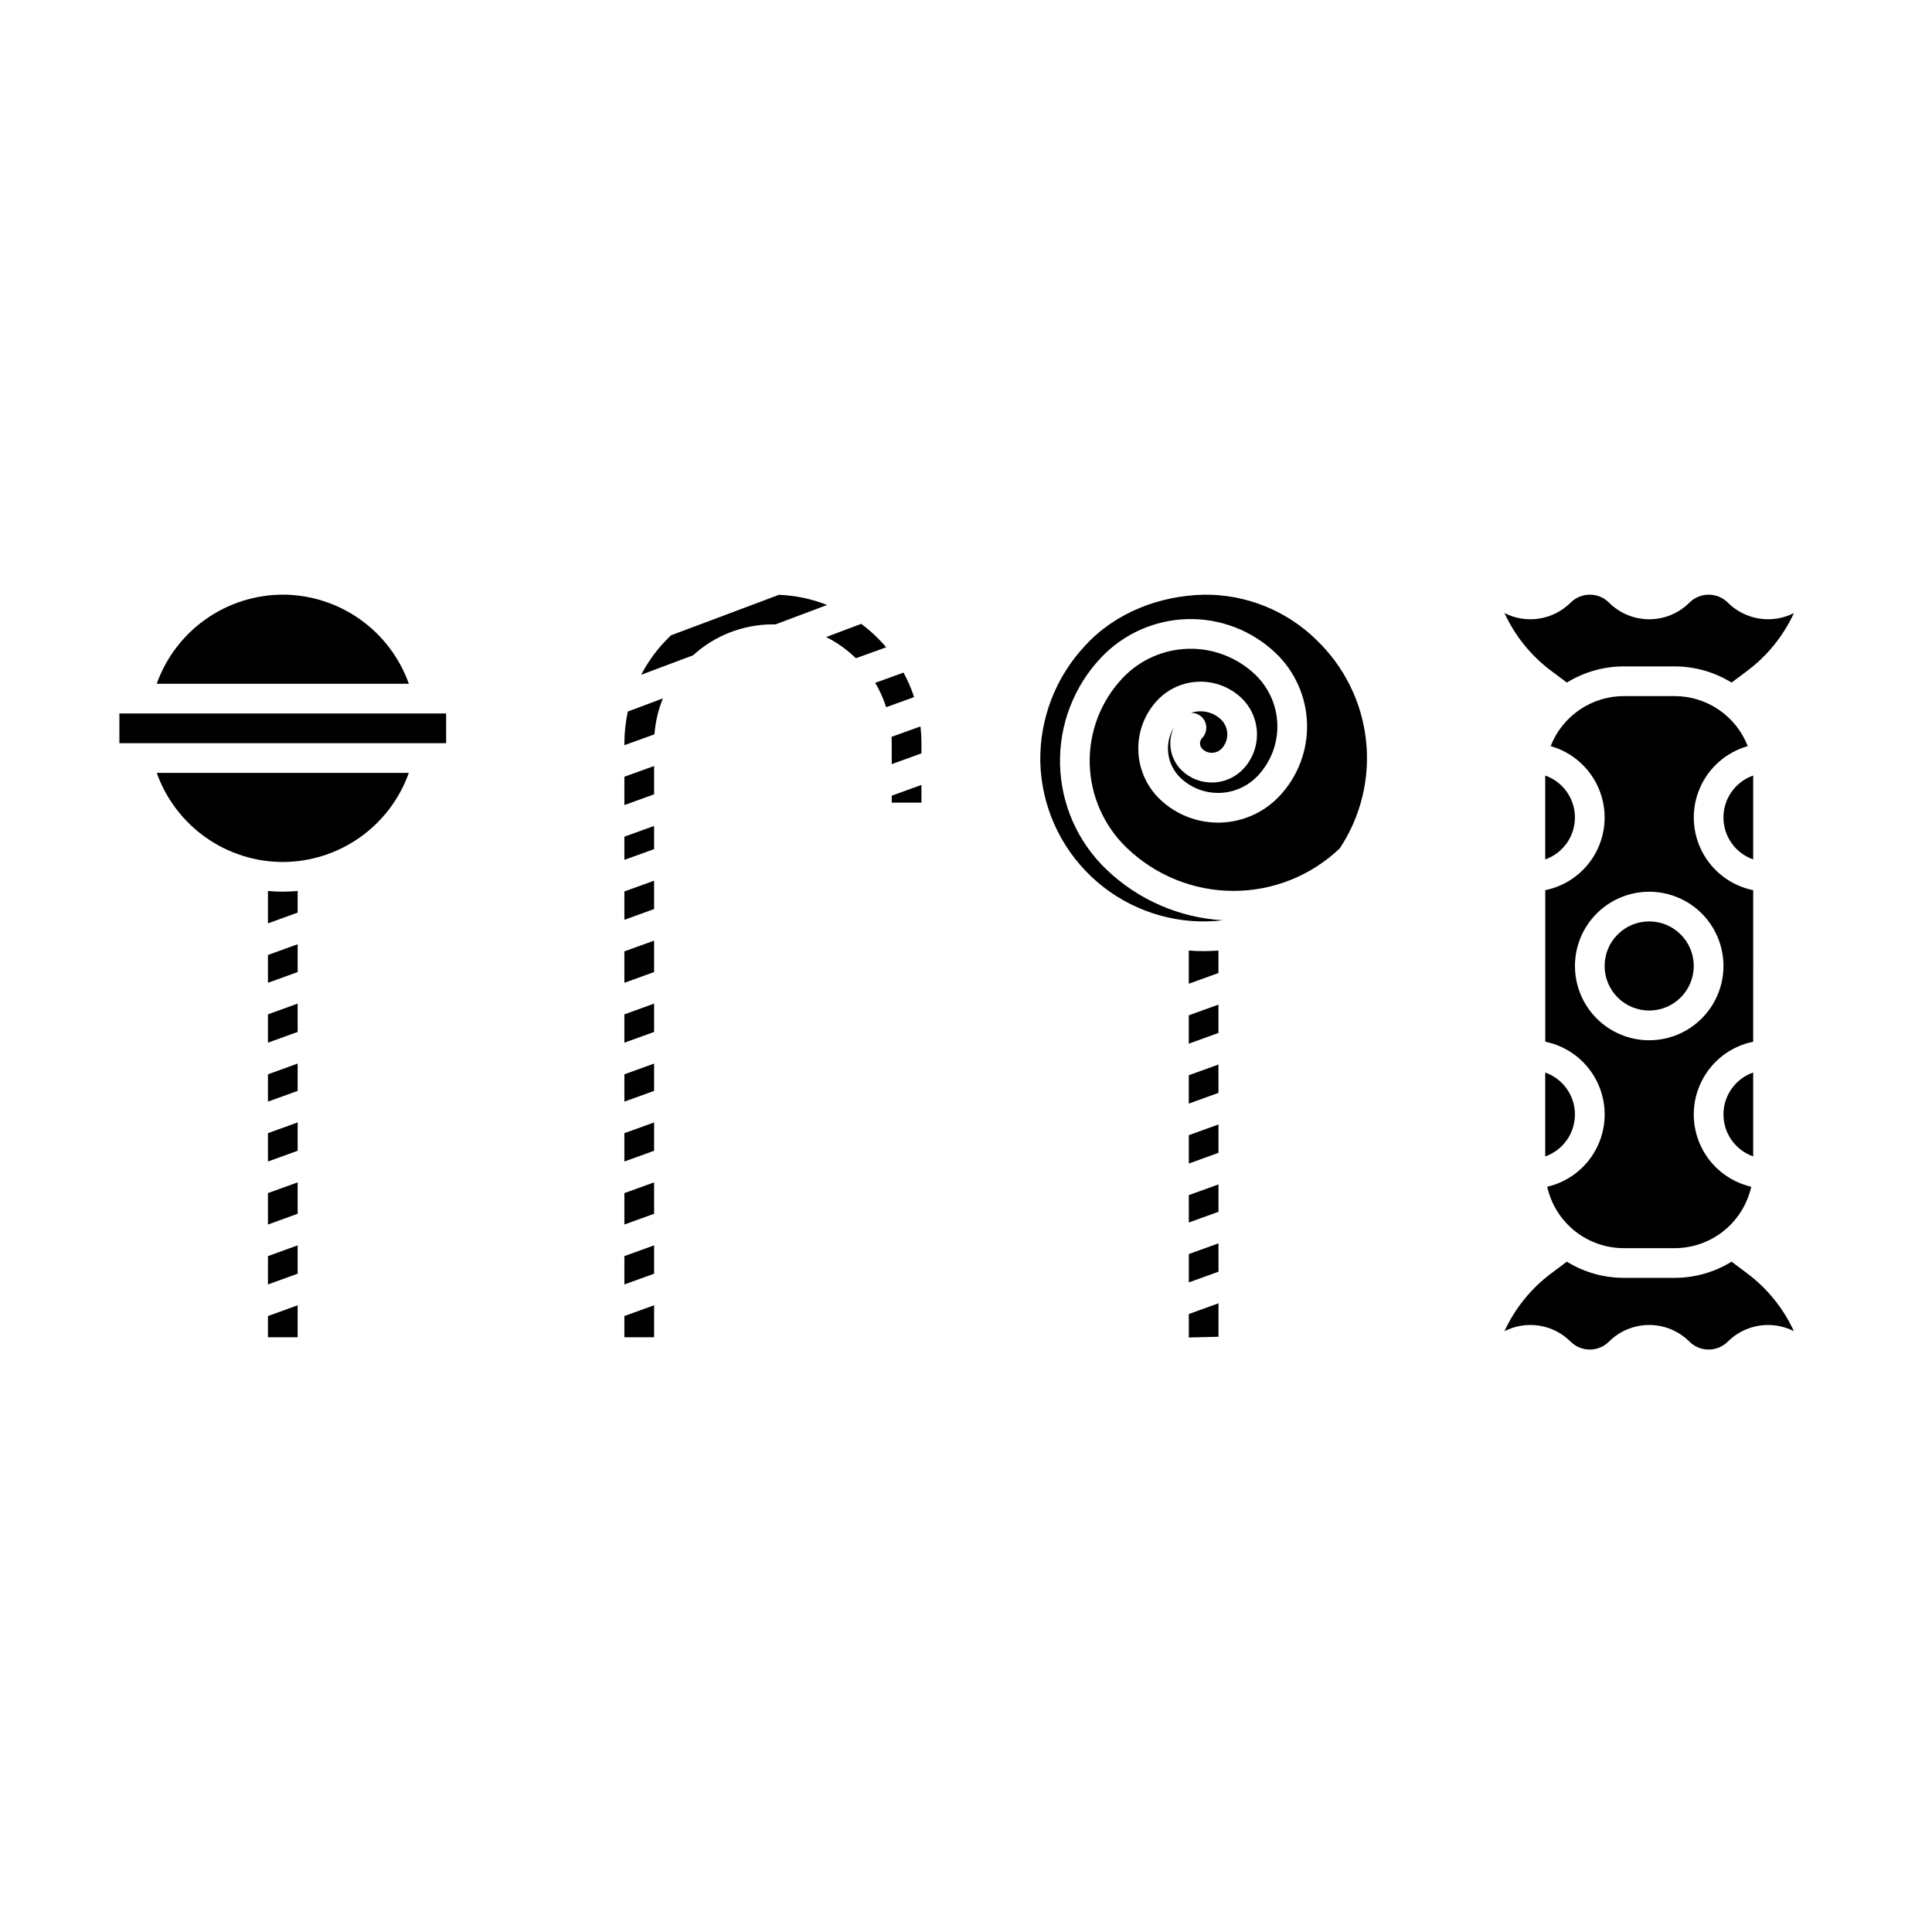 <?xml version="1.0" encoding="UTF-8"?>
<!-- Uploaded to: ICON Repo, www.iconrepo.com, Generator: ICON Repo Mixer Tools -->
<svg fill="#000000" width="800px" height="800px" version="1.1" viewBox="144 144 512 512" xmlns="http://www.w3.org/2000/svg">
 <g>
  <path d="m459.05 492.23v6.219l7.863-0.195v-8.867z"/>
  <path d="m466.9 395.91c-0.875 0.066-3.512 0.152-3.945 0.152-1.32 0-2.621-0.066-3.918-0.164v8.805l7.863-2.844z"/>
  <path d="m492.81 313.52c-7.961-7.769-18.684-12.059-29.805-11.918-11.637 0.266-23.32 4.66-31.406 13.465-7.859 8.355-12.133 19.453-11.906 30.922 0.305 11.477 5.144 22.363 13.465 30.27 8.316 7.91 19.434 12.199 30.91 11.922 1.367-0.035 2.723-0.137 4.062-0.297v0.004c-11.543-0.66-22.477-5.406-30.836-13.391-7.656-7.277-12.105-17.301-12.371-27.859-0.27-10.562 3.672-20.793 10.949-28.449 5.973-6.262 14.184-9.902 22.836-10.121 8.648-0.219 17.035 3.004 23.316 8.957 5.172 4.914 8.176 11.688 8.355 18.82 0.18 7.133-2.484 14.047-7.402 19.219-4.074 4.289-9.688 6.781-15.605 6.934-5.914 0.148-11.645-2.059-15.934-6.137-3.574-3.41-5.652-8.098-5.773-13.035-0.125-4.938 1.711-9.727 5.109-13.312 2.875-3.004 6.82-4.754 10.977-4.859 4.16-0.105 8.191 1.438 11.215 4.293 5.332 5.086 5.547 13.523 0.48 18.871-4.371 4.578-11.621 4.762-16.211 0.406-3.121-2.973-3.981-7.613-2.125-11.508-2.652 4.336-1.922 9.934 1.754 13.441 2.773 2.637 6.484 4.066 10.312 3.969s7.461-1.711 10.098-4.488c3.481-3.656 5.363-8.547 5.238-13.594-0.129-5.047-2.254-9.84-5.914-13.316-4.769-4.519-11.133-6.961-17.695-6.797-6.566 0.168-12.801 2.93-17.332 7.684-5.84 6.141-9 14.352-8.785 22.824s3.785 16.512 9.926 22.352c7.586 7.25 17.672 11.301 28.164 11.305s20.586-4.031 28.176-11.273c5.625-8.484 8.082-18.676 6.938-28.789-1.145-10.109-5.812-19.496-13.188-26.508z"/>
  <path d="m466.91 473.5-7.859 2.84v7.512l7.863-2.84z"/>
  <path d="m462.02 341.06c0.016 0.551 0.246 1.074 0.648 1.453 1.438 1.367 3.711 1.309 5.082-0.129 2.074-2.191 1.988-5.652-0.199-7.738-2.113-1.996-5.156-2.66-7.91-1.727h0.105 0.004c1.574 0 2.996 0.938 3.617 2.383 0.621 1.445 0.32 3.125-0.766 4.266-0.383 0.398-0.594 0.938-0.582 1.492z"/>
  <path d="m466.9 426.11-7.859 2.84v7.512l7.863-2.84z"/>
  <path d="m466.9 410.23-7.863 2.844v7.508l7.863-2.84z"/>
  <path d="m466.91 441.99-7.863 2.844v7.516l7.863-2.844z"/>
  <path d="m466.91 457.88-7.863 2.84 0.004 7.258 7.859-2.844z"/>
  <path d="m309.47 340.96v0.52l7.969-2.879h0.004c0.242-3.273 0.996-6.488 2.238-9.527l-9.301 3.492h0.004c-0.605 2.758-0.91 5.574-0.914 8.395z"/>
  <path d="m350.43 301.63-28.621 10.742v0.004c-3.191 3.019-5.859 6.547-7.894 10.445l13.758-5.168c5.785-5.273 13.336-8.195 21.164-8.188 0.211 0 0.422 0.012 0.633 0.016l13.73-5.164-0.004 0.004c-4.074-1.605-8.391-2.516-12.766-2.691z"/>
  <path d="m309.47 357.35 7.875-2.852v-7.5l-7.875 2.84z"/>
  <path d="m372.23 309.33-9.285 3.492c2.894 1.457 5.547 3.352 7.867 5.617l8.035-2.902c-1.961-2.312-4.18-4.398-6.617-6.207z"/>
  <path d="m383.45 322.24-7.516 2.715h0.004c1.207 2.035 2.184 4.203 2.906 6.457l7.402-2.676c-0.734-2.246-1.668-4.418-2.797-6.496z"/>
  <path d="m380.32 356.7h7.871v-4.684l-7.871 2.844z"/>
  <path d="m380.27 339.27c0.031 0.559 0.047 1.121 0.047 1.688v5.539l7.871-2.844v-2.691c-0.004-1.488-0.09-2.973-0.258-4.453z"/>
  <path d="m309.47 420.32 7.875-2.848v-7.504l-7.875 2.844z"/>
  <path d="m309.47 498.39h7.875v-8.477l-7.875 2.848z"/>
  <path d="m309.47 387.75 7.875-2.844v-7.512l-7.875 2.844z"/>
  <path d="m309.47 371.87 7.875-2.844v-6.148l-7.875 2.848z"/>
  <path d="m309.47 468.51 7.875-2.848v-8.324l-7.875 2.848z"/>
  <path d="m309.47 484.39 7.875-2.848v-7.512l-7.875 2.852z"/>
  <path d="m309.47 404.45 7.875-2.844v-8.332l-7.875 2.848z"/>
  <path d="m309.47 435.94 7.875-2.844v-7.242l-7.875 2.848z"/>
  <path d="m309.47 451.81 7.875-2.848v-7.504l-7.875 2.844z"/>
  <path d="m553.5 428.23v22.238c4.719-1.66 7.875-6.117 7.875-11.121 0-5-3.156-9.457-7.875-11.117z"/>
  <path d="m608.61 349.52c-4.719 1.656-7.879 6.117-7.879 11.117 0 5.004 3.16 9.461 7.879 11.121z"/>
  <path d="m607.04 481.47-4.156-3.117-0.004 0.004c-4.543 2.809-9.781 4.293-15.125 4.285h-13.402c-5.344 0.008-10.586-1.477-15.129-4.285l-4.16 3.117c-5.332 3.988-9.586 9.25-12.363 15.301 2.836-1.445 6.062-1.957 9.207-1.461 3.148 0.496 6.059 1.977 8.312 4.227 2.812 2.805 7.363 2.805 10.176 0 2.828-2.824 6.66-4.41 10.656-4.41 3.996 0 7.828 1.586 10.656 4.41 2.812 2.805 7.363 2.805 10.176 0 2.254-2.25 5.164-3.727 8.309-4.223 3.148-0.5 6.367 0.012 9.207 1.457-2.785-6.051-7.031-11.309-12.359-15.305z"/>
  <path d="m555.07 321.77 4.168 3.125h-0.004c4.543-2.812 9.781-4.297 15.125-4.293h13.402c5.34-0.004 10.578 1.48 15.121 4.293l4.168-3.121-0.004-0.004c5.328-3.992 9.578-9.25 12.363-15.301-2.84 1.445-6.062 1.957-9.207 1.457-3.144-0.496-6.055-1.973-8.309-4.223-2.812-2.805-7.363-2.805-10.176 0-2.828 2.824-6.66 4.41-10.656 4.41s-7.828-1.586-10.656-4.41c-2.812-2.805-7.363-2.805-10.176 0-2.258 2.25-5.168 3.731-8.316 4.227-3.144 0.496-6.371-0.016-9.211-1.461 2.781 6.051 7.031 11.312 12.367 15.301z"/>
  <path d="m608.61 450.46v-22.238c-4.715 1.66-7.875 6.117-7.875 11.121 0 5 3.16 9.457 7.875 11.117z"/>
  <path d="m553.5 349.52v22.238c4.715-1.66 7.871-6.117 7.871-11.117s-3.156-9.457-7.871-11.117z"/>
  <path d="m592.86 399.99c0 6.523-5.285 11.809-11.809 11.809-6.519 0-11.809-5.285-11.809-11.809 0-6.519 5.289-11.805 11.809-11.805 6.523 0 11.809 5.285 11.809 11.805"/>
  <path d="m608.61 379.91c-5.797-1.18-10.758-4.91-13.5-10.152-2.742-5.246-2.977-11.445-0.637-16.883s7.004-9.527 12.699-11.141c-1.523-3.91-4.191-7.269-7.652-9.637-3.465-2.363-7.562-3.629-11.758-3.625h-13.402c-4.195-0.004-8.297 1.258-11.762 3.625-3.465 2.367-6.133 5.723-7.656 9.633 5.695 1.613 10.359 5.707 12.699 11.145 2.34 5.434 2.109 11.637-0.633 16.879-2.742 5.246-7.703 8.977-13.5 10.156v40.152c5.91 1.207 10.941 5.055 13.648 10.445 2.711 5.387 2.797 11.723 0.234 17.184-2.562 5.461-7.488 9.445-13.363 10.809 1.027 4.621 3.606 8.754 7.301 11.715 3.699 2.957 8.293 4.566 13.031 4.559h13.402c4.734 0.008 9.332-1.602 13.027-4.559 3.699-2.961 6.273-7.094 7.305-11.715-5.875-1.363-10.805-5.344-13.367-10.805-2.562-5.461-2.477-11.797 0.234-17.188 2.707-5.391 7.738-9.238 13.648-10.441zm-27.551 39.77c-5.219 0-10.227-2.074-13.914-5.766-3.691-3.691-5.766-8.695-5.766-13.914 0-5.223 2.074-10.227 5.766-13.918 3.688-3.691 8.695-5.762 13.914-5.762s10.227 2.07 13.918 5.762c3.688 3.691 5.762 8.695 5.762 13.918-0.004 5.215-2.082 10.219-5.769 13.906-3.691 3.691-8.691 5.766-13.91 5.773z"/>
  <path d="m215.01 451.81 7.871-2.848v-7.504l-7.871 2.844z"/>
  <path d="m215.01 484.39 7.871-2.848v-7.512l-7.871 2.852z"/>
  <path d="m215.01 468.51 7.871-2.848v-8.324l-7.871 2.848z"/>
  <path d="m215.01 498.39h7.871v-8.473l-7.871 2.848z"/>
  <path d="m215.01 435.94 7.871-2.844v-7.242l-7.871 2.848z"/>
  <path d="m218.94 301.59c-7.32 0.016-14.461 2.293-20.438 6.519-5.981 4.227-10.508 10.199-12.969 17.094h66.816c-2.461-6.894-6.988-12.867-12.969-17.094-5.981-4.227-13.117-6.504-20.441-6.519z"/>
  <path d="m218.94 372.44c7.324-0.02 14.461-2.297 20.438-6.523 5.981-4.227 10.508-10.195 12.965-17.094h-66.805c2.457 6.898 6.984 12.867 12.965 17.094 5.977 4.227 13.117 6.504 20.438 6.523z"/>
  <path d="m175.64 333.08h86.594v7.871h-86.594z"/>
  <path d="m215.01 404.45 7.871-2.844v-7.375l-7.871 2.844z"/>
  <path d="m215.01 420.32 7.871-2.848v-7.504l-7.871 2.844z"/>
  <path d="m215.01 380.12v8.578l7.871-2.844v-5.734c-1.301 0.117-2.613 0.184-3.938 0.184-1.324 0-2.637-0.062-3.934-0.184z"/>
 </g>
</svg>